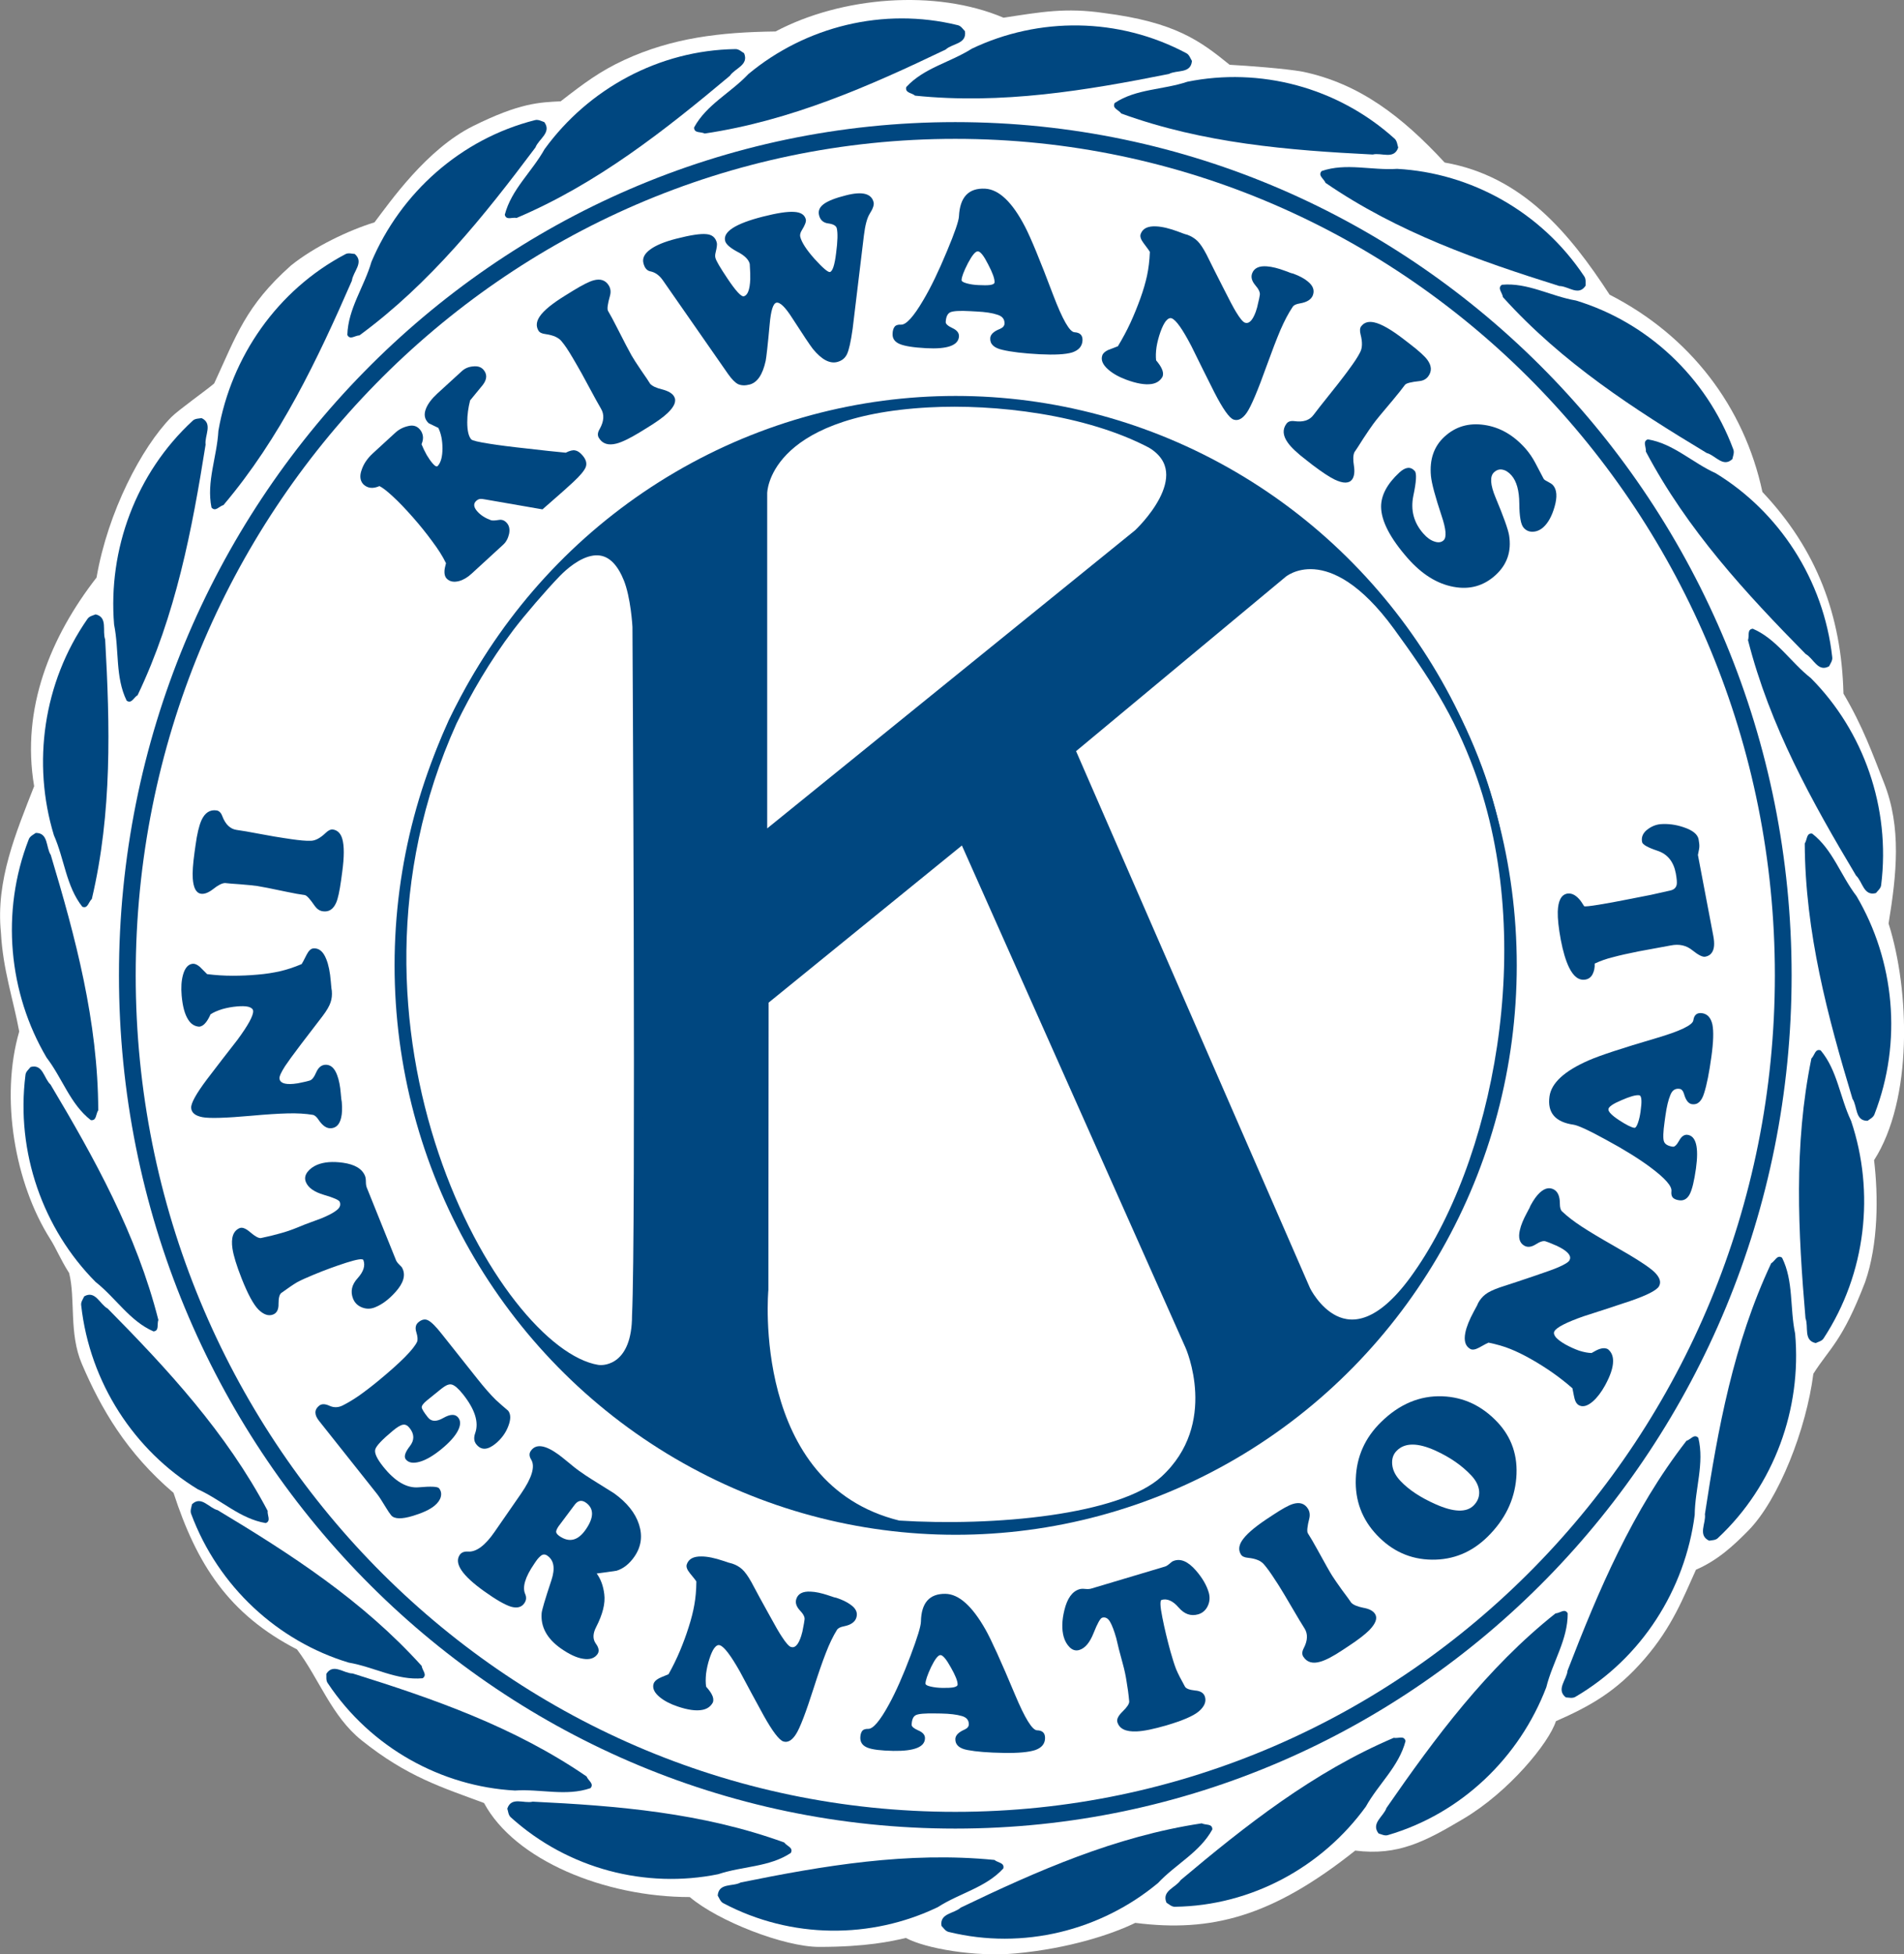 <svg enable-background="new 0 0 225.79 231.67" height="231.67" viewBox="0 0 225.79 231.67" width="225.79" xmlns="http://www.w3.org/2000/svg"><rect x="0" y="0" width="225.79" height="231.67" fill="#808080" stroke="none"/><path d="m119.01 2.1c4.5-.69 7.39-1.21 11.88-.56 8.52 1.09 11.43 3.31 14.93 6.14 2.04.11 6.56.44 8.67.82 6.7 1.41 11.74 5.27 16.83 10.77 9.23 1.62 14.79 8.36 19.56 15.67 9.55 4.87 15.97 13.3 18.12 23.39 6.46 6.83 9.38 14.66 9.61 23.9 2.33 3.96 3.44 7.12 4.8 10.56 2.1 5.29 1.51 10.85.55 16.7 2.52 7.95 2.89 20.87-1.72 28.06.51 4.24.51 9.95-1.06 14.45-2.7 7.04-4.2 7.81-6.14 10.87-.83 6.54-4.09 14.89-7.69 18.57-1.85 1.88-3.7 3.57-6.23 4.66-1.45 3.17-2.77 6.74-6.12 10.6s-6.41 5.56-10.49 7.36c-.8 2.53-5.53 8.36-11 11.59-4.52 2.68-7.72 4.39-12.8 3.75-9.89 7.87-17.1 9.71-26.08 8.57-2.8 1.36-7.83 3.03-14.18 3.62-4.81.45-10.74-.59-13.02-1.83-1.75.4-4.66 1.06-10.3 1.06-4.12 0-11.97-3.05-15.33-5.91-10.1 0-20.76-4.38-24.4-11.15-4.9-1.83-9.08-3.07-14.54-7.45-3.54-2.84-5.03-7.31-7.64-10.76-8.13-4.19-11.89-10.12-14.64-18.56-5.54-4.71-8.6-9.96-10.88-15.31-1.54-3.6-.73-7.68-1.5-10.75-1.07-1.69-1.57-2.99-2.26-4.06-4.17-6.59-5.95-16.71-3.66-24.58-.73-3.92-1.93-7.31-2.17-11.73-.63-6.19 1.81-11.89 3.94-17.35-1.57-9.24 1.97-17.75 7.4-24.74 1.34-7.79 5.35-15.43 8.85-19 .86-.87 4.15-3.19 5.1-4.01 2.62-5.65 3.71-9.18 9.1-13.98 2.77-2.23 6.78-4.15 9.91-5.12 1.82-2.38 6.15-8.66 11.7-11.42 5.56-2.76 7.87-2.8 10.38-2.93 2.77-2.15 4.66-3.57 7.56-4.91 5.65-2.6 11.31-3.29 17.92-3.37 7.81-4.13 18.95-5.06 27.04-1.63" fill="#fff"/><path d="m15.1 115.63c0-55.31 43.96-100.16 98.18-100.16 54.23 0 98.19 44.85 98.19 100.16 0 55.32-43.96 100.17-98.19 100.17s-98.18-44.85-98.18-100.17z" fill="none" stroke="#004780" stroke-miterlimit="3.864" stroke-width="1.986"/><g fill="#004780"><path d="m114.43 3.7c.24 1.53-1.5 1.44-2.28 2.17-9.05 4.34-18.35 8.44-28.58 9.96-.47-.24-1.26 0-1.26-.72 1.49-2.73 4.33-4.09 6.45-6.34 6.77-5.62 15.98-7.95 24.8-5.79.4.08.64.48.87.72"/><path d="m141.35 7.23c-.14 1.54-1.8 1.03-2.73 1.54-9.82 1.96-19.81 3.63-30.1 2.57-.4-.35-1.22-.31-1.05-1.02 2.1-2.28 5.18-2.9 7.78-4.55 7.91-3.77 17.4-3.75 25.44.54.35.18.48.63.66.92"/><path d="m23.91 49.57c1.37.66.33 2.07.47 3.15-1.6 10.07-3.53 20.21-8.06 29.7-.46.26-.71 1.06-1.3.65-1.37-2.8-.87-5.96-1.49-9.02-.73-8.88 2.58-17.95 9.31-24.16.29-.29.75-.26 1.07-.32"/><path d="m11.34 72.84c1.48.34.76 1.96 1.13 2.97.57 10.19.84 20.51-1.58 30.77-.4.36-.47 1.19-1.13.92-1.92-2.43-2.11-5.62-3.37-8.48-2.59-8.5-1.28-18.09 3.98-25.64.22-.34.67-.41.97-.54"/><path d="m111.65 228.33c-.24-1.52 1.5-1.44 2.28-2.17 9.06-4.35 18.34-8.45 28.58-9.99.47.24 1.26 0 1.26.72-1.5 2.73-4.33 4.1-6.45 6.36-6.77 5.63-15.98 7.96-24.8 5.8-.4-.08-.63-.48-.87-.72"/><path d="m88.24 6.31c.59 1.42-1.1 1.78-1.69 2.68-7.73 6.48-15.74 12.8-25.29 16.85-.51-.12-1.22.32-1.4-.38.79-3.02 3.2-5.06 4.72-7.78 5.2-7.15 13.56-11.73 22.63-11.86.41-.01.74.32 1.03.49"/><path d="m64.55 14.48c.9 1.24-.67 1.99-1.05 3-6.08 8.11-12.47 16.11-20.87 22.28-.53.01-1.12.59-1.44-.05.09-3.13 1.99-5.68 2.86-8.67 3.47-8.18 10.59-14.57 19.4-16.8.4-.1.79.14 1.1.24"/><path d="m42.07 30.11c1.15 1-.21 2.09-.34 3.17-4.07 9.32-8.47 18.62-15.23 26.6-.51.13-.95.84-1.42.29-.62-3.06.65-5.99.82-9.1 1.52-8.77 6.99-16.68 15.05-20.93.35-.2.78-.05 1.12-.03"/><path d="m138.33 225.58c-.6-1.42 1.1-1.78 1.68-2.68 7.72-6.49 15.73-12.81 25.27-16.87.52.11 1.22-.32 1.4.38-.79 3.03-3.2 5.07-4.71 7.78-5.2 7.16-13.56 11.75-22.63 11.87-.4.02-.72-.31-1.01-.48"/><path d="m163.48 217.37c-.94-1.21.6-2.01.94-3.03 5.77-8.33 11.88-16.57 20.04-23.06.53-.02 1.1-.64 1.45-.01.02 3.13-1.79 5.75-2.54 8.77-3.17 8.3-10.05 14.97-18.77 17.52-.39.13-.79-.1-1.12-.19"/><path d="m185.69 201.24c-1.2-.94.11-2.1.2-3.17 3.67-9.5 7.68-18.98 14.1-27.25.51-.15.92-.88 1.41-.35.74 3.03-.4 6.01-.43 9.14-1.14 8.83-6.28 16.97-14.16 21.57-.35.2-.78.07-1.12.06"/><path d="m202.68 182.66c-1.38-.65-.35-2.07-.5-3.14 1.53-10.08 3.39-20.24 7.86-29.75.46-.26.7-1.06 1.29-.66 1.38 2.79.91 5.96 1.55 9.01.79 8.87-2.46 17.97-9.15 24.22-.27.28-.73.26-1.05.32"/><path d="m215.32 159.23c-1.48-.3-.82-1.93-1.21-2.93-.87-10.17-1.42-20.48.7-30.81.39-.37.43-1.2 1.1-.96 1.99 2.38 2.27 5.56 3.61 8.37 2.83 8.43 1.79 18.05-3.25 25.75-.2.35-.65.43-.95.58"/><path d="m4.24 98.75c1.52-.02 1.19 1.72 1.78 2.61 2.93 9.76 5.6 19.72 5.63 30.27-.3.44-.18 1.27-.88 1.17-2.44-1.89-3.36-4.95-5.25-7.42-4.5-7.63-5.46-17.26-2.11-25.87.14-.38.56-.56.83-.76"/><path d="m221.47 132.88c-1.51.02-1.19-1.72-1.79-2.61-2.94-9.75-5.61-19.72-5.66-30.27.3-.44.18-1.27.88-1.17 2.45 1.9 3.37 4.95 5.26 7.41 4.5 7.63 5.47 17.26 2.13 25.86-.14.39-.55.57-.82.78"/><path d="m3.63 126.5c1.46-.4 1.57 1.36 2.36 2.08 5.2 8.72 10.2 17.7 12.79 27.91-.19.51.13 1.28-.57 1.36-2.82-1.22-4.46-3.96-6.88-5.87-6.21-6.26-9.47-15.35-8.31-24.53.03-.4.4-.68.61-.95"/><path d="m222.46 105.88c-1.46.4-1.58-1.36-2.36-2.08-5.21-8.72-10.21-17.69-12.81-27.91.18-.5-.14-1.28.57-1.35 2.83 1.22 4.46 3.95 6.89 5.86 6.22 6.25 9.48 15.35 8.33 24.53-.04.4-.41.68-.62.95"/><path d="m216.91 78.99c-1.33.75-1.84-.94-2.78-1.45-7.09-7.2-14.04-14.71-18.95-24 .06-.53-.43-1.21.23-1.45 3.03.5 5.25 2.75 8.06 4.02 7.49 4.57 12.79 12.61 13.81 21.8.06.41-.23.77-.37 1.08"/><path d="m9.99 153.69c1.32-.75 1.84.94 2.78 1.45 7.1 7.19 14.05 14.69 18.97 23.98-.06.53.43 1.21-.23 1.45-3.03-.5-5.26-2.75-8.06-4.01-7.49-4.56-12.8-12.6-13.82-21.79-.07-.4.22-.76.36-1.08"/><path d="m205.44 54.42c-1.1 1.06-2.02-.45-3.04-.71-8.61-5.19-17.17-10.71-24.17-18.48-.07-.54-.71-1.07-.12-1.47 3.05-.28 5.76 1.35 8.78 1.87 8.37 2.54 15.44 8.99 18.66 17.65.15.38-.05.81-.11 1.14"/><path d="m22.77 178.34c1.1-1.06 2.01.45 3.04.7 8.62 5.18 17.17 10.69 24.19 18.46.07.54.71 1.06.12 1.47-3.05.28-5.76-1.34-8.78-1.86-8.37-2.53-15.45-8.98-18.67-17.63-.15-.37.04-.8.1-1.14"/><path d="m188.03 33.87c-.83 1.29-2.06.04-3.12.04-9.56-3-19.14-6.34-27.72-12.23-.2-.5-.94-.86-.46-1.4 2.91-1 5.9-.06 8.96-.26 8.72.48 17.07 5.07 22.17 12.73.24.32.16.78.17 1.12"/><path d="m38.7 198.44c.83-1.29 2.06-.04 3.12-.04 9.57 2.99 19.15 6.32 27.74 12.21.19.5.93.86.46 1.39-2.91 1-5.91.07-8.96.28-8.71-.48-17.08-5.06-22.18-12.71-.25-.32-.16-.78-.18-1.13"/><path d="m165.81 17.5c-.5 1.46-1.99.56-3.02.82-9.99-.5-20.08-1.32-29.82-4.86-.3-.44-1.12-.6-.78-1.25 2.57-1.7 5.71-1.54 8.62-2.52 8.57-1.73 17.77.61 24.57 6.75.3.27.33.74.43 1.06"/><path d="m60.16 214.42c.49-1.46 1.98-.56 3.01-.82 9.99.48 20.08 1.3 29.83 4.84.31.44 1.12.6.78 1.24-2.57 1.7-5.71 1.55-8.61 2.52-8.57 1.74-17.78-.6-24.58-6.73-.31-.26-.33-.72-.43-1.05"/><path d="m85.11 224.73c.13-1.54 1.8-1.03 2.73-1.55 9.81-1.99 19.79-3.69 30.09-2.67.41.35 1.22.31 1.05 1.01-2.09 2.28-5.17 2.91-7.76 4.58-7.9 3.8-17.39 3.8-25.44-.46-.35-.17-.49-.62-.67-.91"/><path clip-rule="evenodd" d="m69.05 53.96c.44.49.58.97.41 1.42-.18.44-.68 1.03-1.5 1.79-.68.63-1.33 1.21-1.94 1.74-.59.52-1.16 1.01-1.69 1.48l-6.74-1.17c-.32-.06-.51-.08-.58-.07-.19 0-.37.08-.53.23-.37.33-.32.76.13 1.26.39.44.92.78 1.6 1.03.15.06.47.05.96-.03.36-.06.68.06.94.37.28.32.37.75.26 1.29-.12.53-.35.95-.68 1.26l-3.76 3.45c-.49.45-.98.74-1.49.88-.65.17-1.16.06-1.52-.35-.17-.22-.23-.51-.21-.86.01-.21.07-.51.18-.91-.38-.79-.93-1.66-1.64-2.6-.71-.97-1.46-1.9-2.26-2.81-.9-1.02-1.69-1.85-2.38-2.48-.69-.64-1.22-1.06-1.61-1.25-.78.34-1.41.27-1.92-.22-.38-.42-.45-.99-.2-1.68.23-.71.66-1.35 1.29-1.94l2.69-2.47c.44-.41.95-.67 1.52-.8.57-.15 1.04-.03 1.39.37.19.21.31.45.37.75.06.29.01.64-.15 1.03.16.4.36.82.61 1.27.25.42.49.76.72 1.02.28.32.48.41.6.27.37-.41.55-1.11.55-2.07 0-.97-.17-1.78-.49-2.43l-1.14-.55c-.5-.46-.61-1.05-.31-1.77.23-.56.67-1.14 1.32-1.74l2.92-2.67c.36-.33.81-.52 1.34-.56.53-.06.93.07 1.21.38.47.54.45 1.14-.07 1.82-.51.61-1.01 1.22-1.5 1.83-.22.85-.34 1.72-.34 2.59 0 1 .16 1.67.47 2.03.12.14.86.32 2.23.53.94.15 2.44.35 4.5.57 1.66.2 3.15.35 4.48.48.48-.24.85-.33 1.11-.27.28.04.56.23.85.56" fill-rule="evenodd"/><path clip-rule="evenodd" d="m79.94 47.01c.31.52.05 1.18-.78 1.97-.51.49-1.37 1.1-2.57 1.83l-.75.46c-1.17.71-2.08 1.15-2.74 1.32-.98.25-1.67.02-2.09-.69-.17-.29-.14-.63.1-1.03.52-.92.57-1.72.17-2.4-.32-.54-.79-1.4-1.43-2.59-.63-1.19-1.12-2.06-1.46-2.64l-.25-.43-.21-.36c-.52-.89-.96-1.55-1.32-1.97-.35-.45-.99-.74-1.91-.87-.44-.05-.72-.19-.85-.42-.3-.51-.25-1.06.14-1.65.48-.73 1.52-1.57 3.1-2.54l.84-.52c1.12-.69 1.94-1.1 2.45-1.24.83-.23 1.44-.02 1.83.63.2.35.25.74.13 1.18-.28.99-.36 1.59-.24 1.8.32.54.67 1.2 1.06 1.97.91 1.79 1.49 2.9 1.74 3.33.23.4.61.99 1.14 1.77.54.77.89 1.3 1.06 1.58.25.28.73.5 1.44.67.71.19 1.18.46 1.4.84" fill-rule="evenodd"/><path clip-rule="evenodd" d="m128.37 40.38c-.04.68-.45 1.15-1.24 1.41-.79.23-2.07.3-3.83.21-1.94-.1-3.4-.28-4.41-.52-1.01-.22-1.5-.68-1.46-1.38.02-.44.4-.81 1.14-1.1.35-.15.53-.35.55-.61.03-.54-.25-.9-.85-1.08-.58-.2-1.41-.33-2.49-.38l-.73-.04c-1.23-.07-2.01-.02-2.35.13-.33.15-.52.54-.55 1.16-.01.22.25.46.78.71.55.25.81.58.79.99-.06 1.07-1.36 1.54-3.91 1.4-1.5-.08-2.55-.25-3.13-.5-.59-.25-.87-.67-.83-1.24.01-.33.09-.6.23-.79.15-.2.41-.28.77-.26.6.03 1.48-.93 2.63-2.89.9-1.51 1.84-3.46 2.83-5.85.91-2.17 1.38-3.54 1.41-4.1.11-2.29 1.15-3.38 3.11-3.28 1.63.09 3.21 1.59 4.72 4.5.66 1.26 1.78 3.96 3.34 8.1 1.11 2.91 1.95 4.39 2.53 4.42.68.04.98.37.95.99m-10.43-6.92c.02-.41-.23-1.11-.76-2.12-.51-1.01-.91-1.52-1.21-1.54-.29-.02-.68.45-1.19 1.41-.49.96-.74 1.62-.75 1.99-.01.15.2.28.6.39.43.12.9.19 1.41.21.58.03 1.03.03 1.36-.01.36-.05.54-.16.54-.33" fill-rule="evenodd"/><path clip-rule="evenodd" d="m155.7 34.98c-.19.52-.7.85-1.54.99-.45.07-.74.21-.87.42-.5.74-.98 1.66-1.45 2.74-.46 1.09-1 2.49-1.62 4.21-1.07 2.99-1.86 4.85-2.37 5.59-.51.73-1.04 1-1.57.81-.51-.19-1.27-1.27-2.28-3.24-.92-1.82-1.82-3.64-2.72-5.47-1.04-2-1.82-3.1-2.33-3.29-.22-.08-.45.03-.7.33-.22.29-.43.71-.63 1.27-.21.59-.37 1.19-.47 1.8-.09.62-.1 1.14-.05 1.58.31.37.53.69.65.95.18.36.22.69.11.99-.27.49-.71.78-1.32.87-.76.11-1.75-.06-2.97-.51-.89-.33-1.6-.73-2.15-1.21-.66-.58-.89-1.14-.7-1.68.08-.24.31-.45.68-.63.07-.03.46-.18 1.17-.45.56-.93 1.06-1.86 1.49-2.79.43-.94.82-1.9 1.17-2.87s.61-1.87.79-2.69c.18-.84.3-1.78.34-2.83-.04-.1-.29-.44-.75-1.05-.33-.44-.44-.79-.34-1.07.23-.66.84-.96 1.83-.91.72.03 1.61.24 2.67.64.19.07.36.14.53.2s.35.12.52.16c.46.17.86.42 1.18.73.33.32.69.86 1.08 1.61.64 1.3 1.29 2.59 1.95 3.88.74 1.48 1.26 2.45 1.54 2.91.46.76.81 1.19 1.05 1.28.49.18.92-.25 1.3-1.29.12-.35.22-.7.28-1.04.09-.36.16-.68.2-.96.04-.3-.13-.68-.54-1.15-.41-.49-.53-.94-.38-1.38.23-.64.82-.93 1.78-.85.6.05 1.31.22 2.13.53.19.07.29.1.31.11.03.01.06.02.07.03.07.03.15.06.23.09s.21.07.36.1c.73.27 1.29.57 1.68.89.66.51.87 1.06.66 1.65" fill-rule="evenodd"/><path clip-rule="evenodd" d="m160.34 56.85c-.36.48-1.06.49-2.08 0-.63-.31-1.51-.89-2.63-1.74l-.69-.54c-1.09-.83-1.83-1.53-2.23-2.1-.59-.83-.64-1.58-.15-2.24.2-.27.52-.36.96-.3 1.03.14 1.78-.1 2.25-.74.37-.5.98-1.27 1.82-2.32s1.46-1.83 1.85-2.36l.3-.4.24-.33c.62-.83 1.05-1.49 1.3-1.99.28-.5.31-1.21.07-2.13-.11-.43-.09-.76.06-.96.35-.47.86-.63 1.55-.48.84.18 2 .84 3.48 1.98l.78.6c1.04.8 1.72 1.42 2.04 1.85.52.71.56 1.36.11 1.97-.24.32-.58.51-1.03.56-1.01.11-1.58.25-1.73.45-.37.5-.83 1.08-1.39 1.75-1.3 1.53-2.09 2.49-2.38 2.9-.27.37-.67.95-1.18 1.73-.5.8-.85 1.33-1.04 1.6-.16.34-.18.88-.06 1.61.11.73.04 1.27-.22 1.63" fill-rule="evenodd"/><path clip-rule="evenodd" d="m177.37 68.17c-1.42 1.3-3.09 1.77-5.02 1.4-1.93-.36-3.72-1.48-5.38-3.35-2.12-2.41-3.18-4.46-3.19-6.15 0-1.36.72-2.71 2.17-4.05.73-.67 1.33-.73 1.82-.18.25.27.19 1.26-.17 2.96-.34 1.69.06 3.18 1.2 4.47.42.48.86.79 1.3.93.46.16.82.11 1.09-.14.38-.35.3-1.32-.24-2.92-.74-2.23-1.17-3.8-1.26-4.71-.18-1.95.35-3.5 1.6-4.65 1.31-1.21 2.88-1.67 4.73-1.4s3.48 1.21 4.9 2.82c.42.48.8 1.03 1.13 1.65.32.62.66 1.27 1.02 1.94.08.1.25.21.52.34.26.13.45.26.58.4.46.52.52 1.38.18 2.56-.31 1.08-.75 1.89-1.32 2.41-.38.34-.79.52-1.24.54s-.82-.14-1.11-.48c-.33-.37-.5-1.32-.51-2.86-.01-1.53-.32-2.64-.92-3.33-.34-.39-.7-.62-1.08-.69-.36-.07-.69.03-1 .32-.51.47-.45 1.47.19 3 .95 2.27 1.48 3.76 1.6 4.47.3 1.89-.23 3.45-1.59 4.7" fill-rule="evenodd"/><path clip-rule="evenodd" d="m103.6 23.99c.07.3-.08.75-.45 1.33-.32.5-.55 1.36-.7 2.58l-1.34 11.1c-.21 1.49-.43 2.48-.66 2.97-.23.5-.63.81-1.18.95-.89.22-1.85-.3-2.88-1.56-.32-.41-1.14-1.63-2.44-3.65-.84-1.32-1.47-1.92-1.89-1.82-.38.1-.64.93-.78 2.49-.23 2.53-.4 4-.48 4.4-.36 1.64-.99 2.57-1.9 2.81-.54.14-1 .12-1.38-.05-.36-.19-.75-.59-1.18-1.2l-7.7-11.06c-.43-.63-.94-1-1.52-1.11-.41-.08-.68-.41-.82-.98s.12-1.1.78-1.59c.67-.51 1.71-.94 3.12-1.3 1.71-.44 2.89-.61 3.56-.54.68.05 1.1.4 1.25 1.04.04.18 0 .55-.14 1.11-.07.26-.08.48-.03.66.08.34.56 1.16 1.44 2.47.98 1.47 1.63 2.16 1.93 2.09.45-.12.71-.78.76-2.01.01-.4 0-1.01-.06-1.83-.13-.53-.63-1.02-1.5-1.46-.85-.46-1.33-.89-1.42-1.28-.26-1.08 1.23-2.04 4.49-2.87 1.66-.42 2.88-.61 3.67-.56.8.04 1.27.33 1.41.89.06.25-.09.67-.47 1.28-.18.29-.25.56-.19.79.16.64.72 1.52 1.7 2.62.99 1.09 1.6 1.6 1.82 1.55.31-.08.56-.82.73-2.23.19-1.42.21-2.41.08-2.96-.08-.3-.41-.49-1-.57-.59-.07-.96-.4-1.1-.97-.13-.52.06-.96.56-1.33s1.38-.72 2.63-1.03c1.94-.5 3.03-.22 3.28.83" fill-rule="evenodd"/><path clip-rule="evenodd" d="m23.84 105.96c-.58-.08-.9-.69-.98-1.81-.05-.7.02-1.73.21-3.1l.12-.85c.18-1.34.42-2.31.69-2.93.41-.91 1.01-1.3 1.79-1.19.31.04.55.28.7.7.37.96.93 1.5 1.68 1.61.59.08 1.53.24 2.79.48 1.27.24 2.22.4 2.85.49l.47.07.39.06c.98.14 1.74.21 2.27.19.55.01 1.15-.31 1.81-.94.31-.3.59-.43.83-.4.56.08.94.45 1.13 1.11.24.82.24 2.14-.01 3.95l-.13.96c-.18 1.29-.37 2.17-.58 2.65-.34.79-.87 1.13-1.58 1.03-.38-.05-.7-.27-.96-.63-.56-.82-.95-1.25-1.18-1.29-.6-.08-1.3-.21-2.11-.38-1.89-.4-3.07-.63-3.54-.7-.44-.06-1.1-.13-2-.2-.9-.06-1.51-.11-1.82-.15-.36.02-.82.25-1.38.7-.55.43-1.04.63-1.46.57" fill-rule="evenodd"/><path clip-rule="evenodd" d="m39.28 133.76c-.52.05-1.02-.28-1.49-.98-.24-.37-.48-.58-.72-.61-.84-.14-1.83-.2-2.96-.17s-2.56.12-4.3.28c-3.02.27-4.96.33-5.8.17-.85-.16-1.29-.52-1.34-1.08-.05-.54.57-1.67 1.86-3.39 1.19-1.57 2.4-3.13 3.61-4.68 1.3-1.76 1.92-2.91 1.88-3.45-.02-.23-.21-.39-.57-.49-.34-.08-.8-.09-1.35-.04-.6.05-1.18.16-1.75.32-.57.18-1.03.38-1.38.61-.19.43-.38.75-.56.97-.24.31-.51.48-.8.5-.54-.04-.97-.32-1.29-.83-.41-.63-.67-1.59-.78-2.88-.08-.93-.03-1.74.16-2.43.23-.83.62-1.27 1.16-1.32.25-.02.52.1.83.36.06.05.35.34.87.87 1.03.13 2.04.19 3.02.19.99 0 1.98-.04 2.96-.13.98-.08 1.86-.22 2.65-.4.8-.18 1.66-.46 2.58-.85.06-.08.26-.45.59-1.11.24-.47.5-.72.79-.75.67-.06 1.18.36 1.54 1.27.27.66.45 1.55.54 2.66.02.2.03.39.05.56.01.18.04.36.07.54.04.49 0 .94-.15 1.37-.14.43-.45.97-.95 1.63-.86 1.11-1.71 2.22-2.56 3.34-.97 1.28-1.59 2.14-1.88 2.58-.47.73-.69 1.22-.67 1.47.05.52.6.73 1.65.64.35-.03.69-.09 1.02-.17.35-.07.65-.14.91-.22.28-.08.53-.4.77-.96.25-.57.6-.87 1.04-.91.65-.06 1.14.36 1.46 1.25.21.56.35 1.27.42 2.13.02.2.03.31.03.33 0 .04 0 .06.01.08.01.07.01.15.02.24s.03.21.06.38c.07.77.04 1.39-.08 1.88-.18.77-.57 1.18-1.17 1.23" fill-rule="evenodd"/><path clip-rule="evenodd" d="m51.52 178.52c-.53.44-1.38.84-2.53 1.19-1.37.42-2.24.39-2.61-.07-.18-.22-.37-.51-.59-.87-.51-.85-.87-1.39-1.06-1.63l-6.89-8.68c-.58-.72-.58-1.33 0-1.8.29-.24.7-.24 1.22 0 .54.25 1.08.23 1.63-.06.57-.29 1.19-.66 1.86-1.12.67-.47 1.46-1.07 2.37-1.82 2.6-2.15 4.12-3.68 4.54-4.58.1-.24.07-.63-.09-1.14s-.08-.91.25-1.18c.41-.34.8-.41 1.15-.22.37.18.92.72 1.64 1.64l4.19 5.28c.84 1.06 1.58 1.9 2.19 2.5.48.44.97.87 1.47 1.29.32.41.33 1.01.02 1.82-.3.8-.8 1.49-1.51 2.08-.95.78-1.71.81-2.29.08-.28-.35-.32-.8-.12-1.35.44-1.27-.04-2.79-1.45-4.57-.54-.68-.99-1.07-1.33-1.16-.32-.09-.72.08-1.22.48l-1.72 1.39c-.43.35-.64.63-.63.84.03.21.28.61.74 1.19.4.5 1 .53 1.82.06s1.42-.49 1.77-.04c.31.39.29.91-.05 1.57-.34.65-.99 1.38-1.93 2.15-.95.78-1.81 1.29-2.58 1.51-.78.22-1.32.13-1.65-.27-.26-.32-.1-.84.46-1.56.57-.72.56-1.45-.02-2.17-.24-.31-.5-.44-.78-.39-.27.04-.67.27-1.2.71-1.27 1.06-1.97 1.79-2.09 2.22-.12.42.19 1.1.94 2.04 1.4 1.76 2.81 2.58 4.22 2.45 1.44-.13 2.25-.09 2.41.12.23.3.3.63.2 1.02-.1.37-.35.72-.75 1.05" fill-rule="evenodd"/><path clip-rule="evenodd" d="m70.86 196.1c-.35.5-.92.69-1.71.56-.78-.12-1.67-.54-2.69-1.26-1.6-1.15-2.35-2.52-2.23-4.13.02-.34.4-1.64 1.16-3.92.46-1.39.31-2.35-.46-2.9-.26-.19-.51-.2-.74-.04-.21.16-.43.39-.64.7l-.21.31c-1.06 1.55-1.42 2.74-1.06 3.56.17.39.14.75-.1 1.09-.33.49-.87.62-1.6.41-.73-.23-1.78-.84-3.17-1.83-2.61-1.87-3.58-3.3-2.89-4.31.2-.29.53-.42.98-.39.98.07 2.04-.72 3.16-2.35l3.13-4.52c1.29-1.87 1.69-3.21 1.21-4.02-.25-.39-.27-.75-.05-1.05.59-.86 1.68-.72 3.26.42.27.2.68.52 1.21.96.53.45.94.77 1.21.96.56.4 1.08.75 1.55 1.04 1.66 1.03 2.54 1.58 2.64 1.65 1.53 1.1 2.52 2.33 2.96 3.7s.26 2.63-.54 3.8c-.6.87-1.31 1.43-2.12 1.68-.79.12-1.57.23-2.36.33.48.65.78 1.47.9 2.45.14 1.09-.19 2.39-.96 3.89-.4.77-.42 1.41-.07 1.93.39.52.46.94.23 1.28m-1.38-14.79c.97-1.41.97-2.47 0-3.16-.52-.37-.98-.26-1.39.33l-1.85 2.47c-.18.27-.28.48-.29.65 0 .15.13.32.37.5 1.18.82 2.23.57 3.16-.79" fill-rule="evenodd"/><path clip-rule="evenodd" d="m101.55 191.79c-.16.51-.65.86-1.47 1.02-.43.08-.71.23-.83.43-.46.74-.9 1.65-1.31 2.72-.42 1.07-.9 2.46-1.44 4.15-.94 2.94-1.64 4.78-2.12 5.51-.47.73-.97 1.01-1.49.84-.5-.17-1.28-1.19-2.33-3.07-.95-1.73-1.89-3.47-2.82-5.22-1.08-1.91-1.87-2.95-2.37-3.11-.22-.08-.44.04-.67.34-.21.29-.39.71-.57 1.26-.19.58-.32 1.17-.4 1.77-.06.61-.06 1.12.01 1.54.31.35.53.65.66.9.19.35.24.67.14.96-.25.48-.67.78-1.26.89-.73.14-1.7.01-2.91-.4-.87-.29-1.58-.66-2.12-1.1-.66-.54-.91-1.08-.74-1.61.08-.24.29-.45.65-.64.06-.04.44-.2 1.12-.48.52-.93.97-1.85 1.35-2.76.39-.93.74-1.87 1.04-2.83.31-.96.53-1.84.67-2.64.15-.82.23-1.74.24-2.76-.04-.09-.3-.42-.77-.99-.33-.41-.46-.75-.37-1.03.21-.65.79-.97 1.75-.95.7 0 1.57.18 2.61.53.19.06.36.12.53.18.17.05.34.1.51.14.45.15.84.37 1.17.67s.7.81 1.1 1.53c.66 1.24 1.33 2.48 2.02 3.71.77 1.41 1.3 2.34 1.6 2.77.47.73.83 1.12 1.06 1.2.49.16.89-.27 1.22-1.3.11-.34.19-.68.24-1.02.07-.35.13-.67.16-.94.04-.29-.15-.66-.57-1.09-.41-.46-.55-.9-.41-1.33.2-.64.77-.93 1.7-.88.59.02 1.28.17 2.09.44.19.06.29.1.3.1.03.01.06.02.07.02.07.02.14.05.23.08.08.03.2.06.36.09.72.24 1.27.51 1.66.8.67.45.9.98.71 1.56" fill-rule="evenodd"/><path clip-rule="evenodd" d="m123.93 206.07c-.01.67-.4 1.14-1.16 1.41-.76.25-2 .37-3.71.34-1.89-.03-3.32-.15-4.31-.34-.99-.18-1.47-.61-1.46-1.3.01-.43.37-.81 1.08-1.12.34-.15.51-.36.52-.61.01-.52-.28-.86-.86-1.01-.58-.17-1.39-.27-2.43-.29l-.71-.01c-1.2-.02-1.96.04-2.28.2s-.48.54-.5 1.15c0 .21.26.43.78.66.54.23.81.54.8.93-.01 1.04-1.27 1.54-3.75 1.5-1.46-.03-2.48-.15-3.06-.38s-.86-.62-.86-1.17c.01-.33.07-.58.2-.78.14-.2.39-.29.74-.28.58.01 1.4-.96 2.46-2.9.82-1.5 1.67-3.42 2.56-5.78.81-2.14 1.22-3.49 1.23-4.03.04-2.23 1.01-3.33 2.91-3.3 1.59.03 3.16 1.44 4.74 4.22.68 1.2 1.86 3.79 3.52 7.76 1.17 2.79 2.04 4.19 2.6 4.2.64.01.96.32.95.93m-10.37-6.36c.01-.4-.26-1.08-.81-2.04-.53-.96-.94-1.44-1.22-1.45-.28 0-.65.47-1.11 1.41-.44.94-.66 1.6-.67 1.96 0 .15.2.27.61.36.42.1.88.15 1.37.16.56.01 1-.01 1.32-.06.34-.07.51-.18.51-.34" fill-rule="evenodd"/><path clip-rule="evenodd" d="m143.35 188.83c.15.55.11 1.08-.13 1.58s-.62.83-1.13.98c-.87.25-1.64-.02-2.32-.81s-1.36-1.09-2.02-.9c-.2.06-.18.75.09 2.08.26 1.33.59 2.68.97 4.07.25.88.47 1.57.67 2.08.21.5.56 1.19 1.04 2.05.14.24.54.39 1.2.46.66.05 1.05.31 1.18.77.16.57-.08 1.14-.73 1.7-.65.55-1.93 1.1-3.83 1.66-1.52.44-2.7.69-3.54.72-1.3.06-2.07-.31-2.3-1.12-.09-.33.12-.75.64-1.25.52-.51.78-.9.77-1.18-.08-.89-.19-1.68-.31-2.35-.1-.68-.25-1.39-.45-2.11-.19-.68-.34-1.25-.46-1.72-.11-.47-.22-.92-.32-1.34-.25-.87-.49-1.51-.73-1.92-.25-.43-.56-.6-.94-.49-.22.07-.56.67-1.01 1.81s-1.02 1.82-1.71 2.02c-.41.12-.79.01-1.13-.32-.33-.33-.57-.75-.71-1.25-.24-.87-.22-1.92.08-3.15.34-1.41.94-2.24 1.8-2.49.16-.05.38-.06.68-.03s.54.01.7-.04l8.74-2.61c.15-.04.33-.15.54-.33.22-.2.37-.3.46-.33.84-.34 1.73.03 2.68 1.12.78.9 1.28 1.77 1.53 2.64" fill-rule="evenodd"/><path clip-rule="evenodd" d="m163.06 191.34c.32.49.09 1.14-.69 1.94-.49.49-1.3 1.12-2.44 1.87l-.71.47c-1.11.74-1.98 1.19-2.62 1.38-.94.28-1.62.08-2.05-.6-.17-.27-.15-.61.06-1 .47-.91.5-1.69.09-2.34-.33-.51-.82-1.33-1.48-2.46s-1.16-1.97-1.5-2.51l-.26-.41-.22-.33c-.54-.85-.99-1.47-1.35-1.88-.36-.43-.98-.69-1.89-.78-.42-.04-.7-.17-.83-.38-.31-.48-.28-1.02.08-1.6.45-.72 1.42-1.58 2.93-2.59l.79-.52c1.07-.71 1.85-1.14 2.34-1.29.8-.25 1.4-.07 1.79.55.21.33.27.72.17 1.15-.25.98-.3 1.56-.18 1.76.33.51.69 1.14 1.1 1.88.94 1.71 1.54 2.78 1.8 3.18.24.38.63.94 1.16 1.68.55.73.91 1.23 1.09 1.5.25.26.72.46 1.42.6.71.12 1.17.37 1.4.73" fill-rule="evenodd"/><path clip-rule="evenodd" d="m177.55 168.58c1.73 1.82 2.48 4.05 2.26 6.66-.22 2.62-1.35 4.93-3.4 6.95-1.88 1.85-4.08 2.75-6.61 2.72-2.54-.03-4.71-1.01-6.52-2.92-1.76-1.86-2.6-4.09-2.5-6.68.09-2.6 1.08-4.83 2.97-6.69 2.18-2.15 4.62-3.18 7.31-3.08 2.5.1 4.66 1.11 6.49 3.04m-3.08 6.34c-1.11-1.18-2.52-2.15-4.2-2.92-2.12-.97-3.66-.98-4.62-.02-.44.43-.62.99-.55 1.67s.4 1.32.98 1.93c.99 1.05 2.37 1.96 4.15 2.75 2.15.96 3.66 1.01 4.52.16.48-.48.7-1.03.66-1.67-.05-.65-.36-1.28-.94-1.9" fill-rule="evenodd"/><path clip-rule="evenodd" d="m184.28 141.03c.46.26.7.81.7 1.66 0 .45.08.76.25.92.62.6 1.42 1.21 2.37 1.83s2.19 1.36 3.72 2.23c2.65 1.5 4.29 2.56 4.9 3.17.62.62.79 1.16.52 1.65-.26.47-1.39 1.06-3.4 1.75-1.85.62-3.7 1.23-5.56 1.82-2.04.72-3.2 1.31-3.45 1.78-.11.21-.04.45.2.74.25.26.61.53 1.1.81.53.29 1.07.54 1.63.74.57.18 1.06.27 1.48.28.4-.24.73-.41.99-.49.37-.12.68-.11.95.04.42.34.62.81.61 1.43 0 .75-.32 1.7-.94 2.84-.45.82-.93 1.45-1.46 1.92-.65.56-1.21.71-1.69.43-.21-.12-.38-.38-.48-.77-.02-.07-.11-.48-.25-1.22-.79-.69-1.6-1.32-2.4-1.88-.82-.57-1.66-1.1-2.53-1.59-.86-.49-1.67-.88-2.41-1.18-.76-.31-1.63-.56-2.61-.76-.1.03-.46.22-1.1.58-.46.25-.82.31-1.06.17-.59-.33-.78-.97-.59-1.93.14-.7.48-1.54 1.01-2.52.09-.17.18-.34.27-.5.09-.15.17-.31.23-.48.23-.43.52-.77.88-1.05.35-.27.91-.54 1.68-.81 1.32-.43 2.64-.86 3.95-1.31 1.51-.51 2.49-.86 2.97-1.07.79-.34 1.24-.62 1.36-.84.25-.46-.09-.95-1.02-1.47-.31-.18-.62-.32-.94-.44-.32-.14-.61-.26-.87-.34-.27-.09-.66.03-1.17.36-.51.32-.96.38-1.35.16-.57-.32-.75-.94-.53-1.87.13-.58.41-1.25.82-2.01.09-.17.14-.27.15-.28.02-.03.03-.05.03-.07.04-.06.08-.13.12-.21s.09-.19.15-.34c.37-.68.73-1.18 1.09-1.51.6-.55 1.15-.66 1.68-.37" fill-rule="evenodd"/><path clip-rule="evenodd" d="m201.84 120.12c.64.09 1.05.54 1.23 1.35.16.81.12 2.07-.12 3.8-.26 1.91-.55 3.35-.86 4.32-.29.97-.77 1.42-1.44 1.32-.42-.06-.74-.47-.95-1.23-.11-.36-.29-.56-.53-.59-.51-.07-.87.17-1.09.74-.24.57-.43 1.37-.58 2.43l-.1.72c-.17 1.21-.2 1.99-.08 2.33.11.34.47.56 1.06.64.21.03.46-.21.74-.71.28-.52.62-.75 1-.7 1.01.14 1.35 1.47 1 3.99-.21 1.48-.45 2.49-.74 3.05-.29.55-.71.8-1.25.72-.32-.04-.56-.14-.73-.29-.17-.17-.23-.43-.19-.79.08-.59-.76-1.54-2.52-2.85-1.36-1.01-3.13-2.11-5.32-3.29-1.98-1.09-3.24-1.66-3.77-1.74-2.17-.31-3.12-1.43-2.85-3.35.22-1.6 1.78-3.03 4.68-4.29 1.25-.55 3.91-1.43 7.97-2.62 2.86-.84 4.33-1.55 4.41-2.12.09-.64.43-.92 1.03-.84m-7.46 9.73c-.39-.05-1.08.14-2.08.58-1 .42-1.52.77-1.56 1.06s.37.72 1.24 1.3c.86.56 1.47.87 1.83.92.14.02.28-.17.42-.56.15-.42.25-.87.32-1.38.08-.57.12-1.02.1-1.34-.02-.38-.11-.56-.27-.58" fill-rule="evenodd"/><path clip-rule="evenodd" d="m196.91 97.71c.9-.07 1.81.05 2.73.36 1.08.36 1.67.83 1.79 1.43.06.37.1.64.09.81.01.16-.05.51-.17 1.05l1.83 9.62c.16.86.12 1.5-.15 1.92-.16.27-.43.45-.79.52-.33.07-.84-.19-1.55-.76-.71-.58-1.56-.77-2.56-.57l-3.8.7c-1.26.25-2.28.48-3.05.69-.79.19-1.51.45-2.17.76.02.47-.06.89-.25 1.26-.18.35-.46.56-.82.63-.78.15-1.44-.33-1.98-1.45-.39-.81-.71-1.89-.97-3.25-.26-1.4-.38-2.51-.36-3.34.04-1.29.41-2 1.1-2.14.48-.09.97.12 1.44.65.16.17.35.45.59.84.12.05.7-.01 1.74-.18s2.14-.37 3.28-.6c1.06-.21 2.03-.4 2.91-.57.86-.19 1.62-.36 2.27-.51.45-.09.71-.34.78-.73.04-.25 0-.68-.11-1.3-.26-1.4-.99-2.29-2.16-2.68s-1.79-.74-1.84-1.04c-.11-.55.08-1.03.56-1.43.5-.4 1.03-.63 1.62-.69" fill-rule="evenodd"/><path clip-rule="evenodd" d="m44.5 154.98c-.52.22-1.04.23-1.56.03-.51-.2-.87-.54-1.07-1.04-.34-.85-.16-1.67.55-2.44.7-.78.92-1.49.67-2.14-.08-.2-.75-.09-2.02.31-1.27.41-2.56.88-3.86 1.42-.83.34-1.49.64-1.96.89-.46.27-1.09.7-1.89 1.28-.22.17-.33.59-.33 1.27.02.67-.19 1.1-.63 1.28-.54.22-1.12.03-1.74-.57-.6-.6-1.27-1.84-2.01-3.71-.59-1.5-.95-2.67-1.08-3.51-.2-1.32.09-2.13.85-2.45.31-.13.74.04 1.29.52.55.47.96.69 1.23.66.86-.18 1.62-.36 2.27-.55.65-.17 1.32-.4 2.01-.68.64-.27 1.18-.48 1.63-.64.45-.17.87-.32 1.27-.47.82-.34 1.42-.65 1.79-.95.4-.3.52-.63.38-1-.09-.22-.71-.49-1.87-.83s-1.88-.85-2.15-1.53c-.16-.4-.1-.79.19-1.18.29-.37.67-.65 1.14-.85.82-.34 1.84-.42 3.07-.25 1.41.2 2.28.72 2.62 1.57.06.15.1.38.1.68 0 .31.04.54.11.71l3.46 8.59c.06.15.18.32.38.52.21.2.34.34.37.43.42.82.15 1.77-.82 2.84-.77.86-1.57 1.46-2.39 1.79" fill-rule="evenodd"/><path d="m179.09 114.45c0 36.85-29.44 66.73-65.76 66.73s-65.76-29.88-65.76-66.73 29.44-66.73 65.76-66.73 65.76 29.88 65.76 66.73"/></g><ellipse cx="113.33" cy="114.45" fill="none" rx="65.76" ry="66.73" stroke="#004780" stroke-miterlimit="3.864" stroke-width="1.557"/><path d="m141.06 159.61s4.14 9.28-3 15.84c-5.11 4.69-20.24 6.04-31.5 5.32-18.11-4.46-15.94-27.87-15.94-27.87l.03-34.27 23.61-19.19z" fill="#fff"/><path d="m141.06 159.61s4.14 9.28-3 15.84c-5.11 4.69-20.24 6.04-31.5 5.32-18.11-4.46-15.94-27.87-15.94-27.87l.03-34.27 23.61-19.19z" fill="none" stroke="#004780" stroke-miterlimit="3.864"/><path d="m136.56 52.67c5.86 3.65-1.63 10.58-1.63 10.58l-44.45 36.01v-40.8s-.01-9.6 19.65-10.66c7.86-.43 18.78.82 26.43 4.87" fill="#fff"/><path d="m136.56 52.67c5.86 3.65-1.63 10.58-1.63 10.58l-44.45 36.01v-40.8s-.01-9.6 19.65-10.66c7.86-.43 18.78.82 26.43 4.87z" fill="none" stroke="#004780" stroke-miterlimit="3.864"/><path d="m74.4 68.51c.92 2.21 1.1 5.8 1.1 5.8s.43 71.76-.05 81.66c0 6.03-3.49 6.52-4.59 6.34-12.12-1.99-33.69-40.21-17.18-76.73 1.71-3.53 3.93-7.4 6.82-11.22 1.29-1.7 3.9-4.74 5.55-6.44 1.72-1.76 5.99-5.09 8.35.59" fill="#fff"/><path d="m74.4 68.51c.92 2.21 1.1 5.8 1.1 5.8s.43 71.76-.05 81.66c0 6.03-3.49 6.52-4.59 6.34-12.12-1.99-33.69-40.21-17.18-76.73 1.71-3.53 3.93-7.4 6.82-11.22 1.29-1.7 3.9-4.74 5.55-6.44 1.72-1.76 5.99-5.09 8.35.59z" fill="none" stroke="#004780" stroke-miterlimit="3.864"/><path d="m175.3 91.17c7.58 20.51 2.26 47.02-7.65 60.57-8.02 10.96-12.75 1.19-12.75 1.19l-27.9-64.02 25.13-20.9s5.52-4.79 13.58 6.25c4.11 5.64 7.13 10.24 9.59 16.91" fill="#fff"/><path d="m175.3 91.17c7.58 20.51 2.26 47.02-7.65 60.57-8.02 10.96-12.75 1.19-12.75 1.19l-27.9-64.02 25.13-20.9s5.52-4.79 13.58 6.25c4.11 5.64 7.13 10.24 9.59 16.91z" fill="none" stroke="#004780" stroke-miterlimit="3.864"/></svg>
